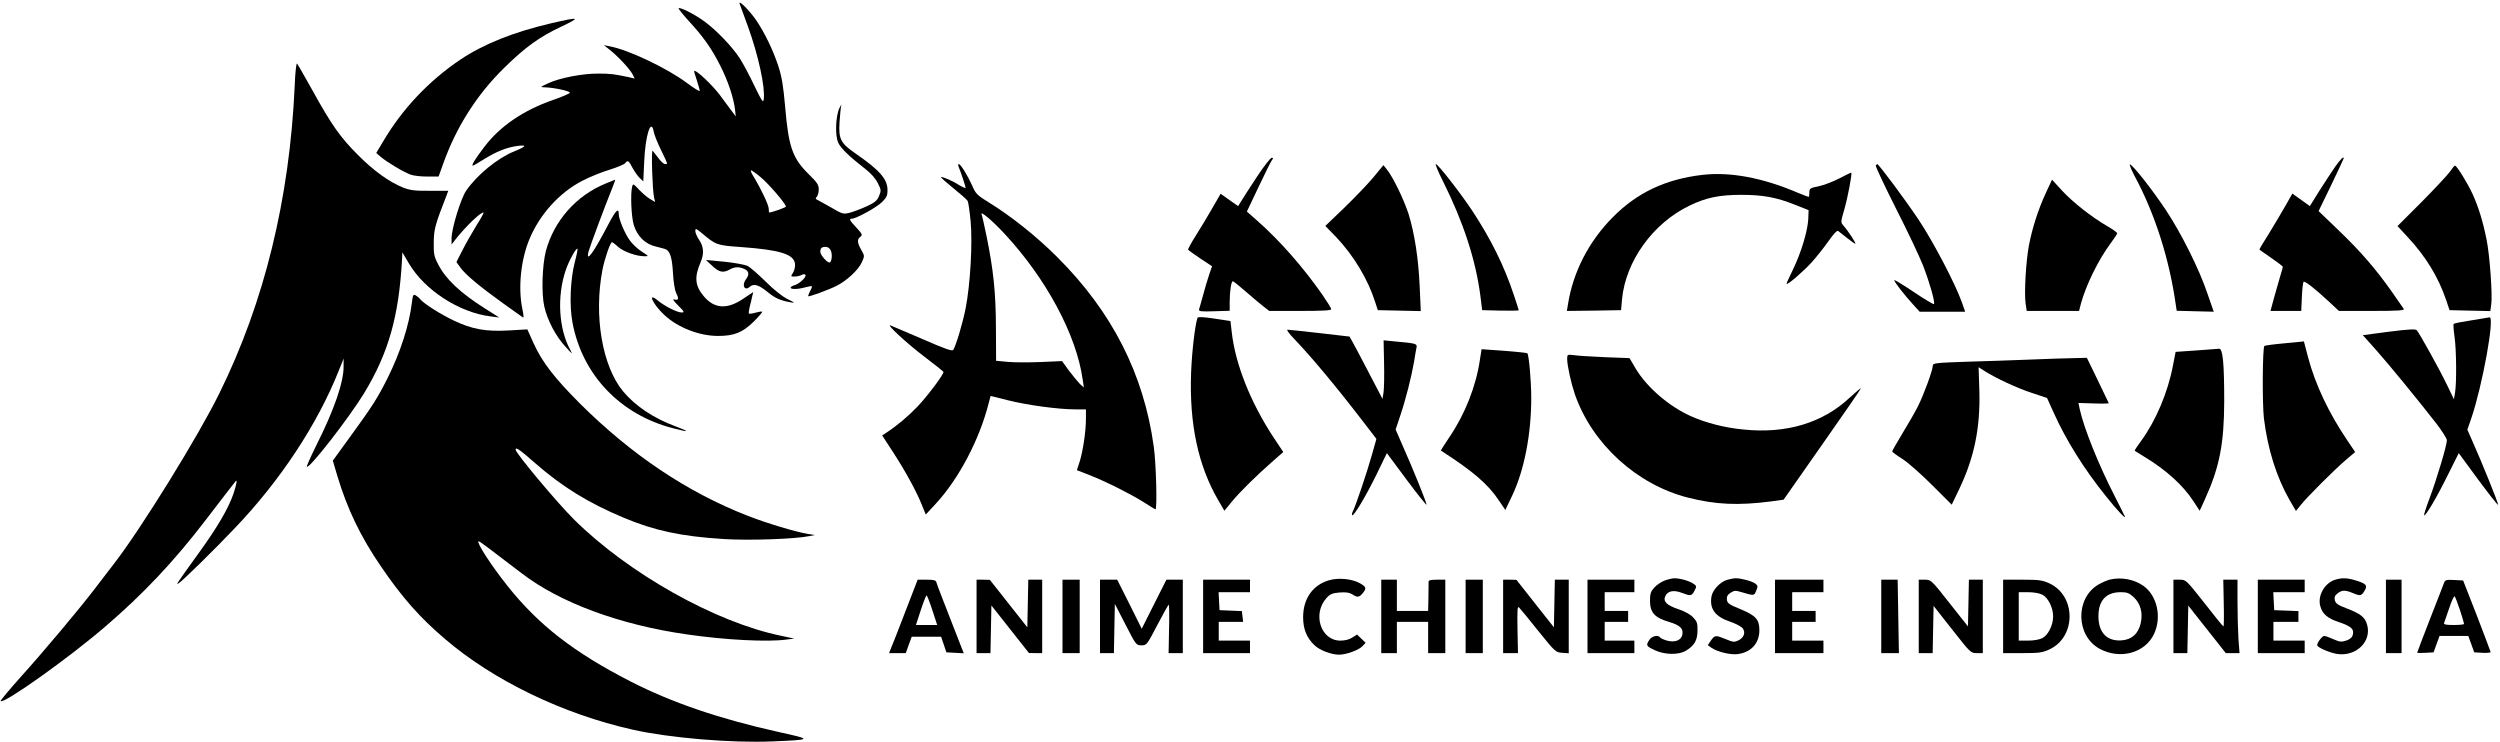 <?xml version="1.0" standalone="no"?>
<!DOCTYPE svg PUBLIC "-//W3C//DTD SVG 20010904//EN"
 "http://www.w3.org/TR/2001/REC-SVG-20010904/DTD/svg10.dtd">
<svg version="1.0" xmlns="http://www.w3.org/2000/svg"
 width="1600pt" height="475pt" viewBox="0 0 1600 475"
 preserveAspectRatio="xMidYMid meet">

<g transform="translate(0,475) scale(0.1,-0.1)"
fill="#000000" stroke="none">
<path d="M4734 4725 c4 -11 28 -76 53 -145 67 -185 111 -389 101 -465 -3 -26
-11 -15 -60 86 -30 64 -72 142 -93 175 -49 76 -153 184 -231 240 -63 45 -152
90 -161 81 -2 -3 26 -38 63 -79 96 -104 149 -179 204 -289 50 -99 84 -201 94
-279 l5 -45 -22 29 c-12 16 -48 65 -80 108 -49 65 -154 164 -164 154 -2 -1 6
-29 17 -61 11 -33 19 -63 18 -67 -2 -4 -39 19 -83 52 -126 94 -376 213 -495
234 l-35 7 35 -28 c53 -41 129 -123 147 -156 l15 -30 -33 8 c-98 21 -121 24
-199 24 -102 1 -249 -28 -322 -62 -53 -25 -53 -25 -19 -26 59 -2 162 -24 158
-35 -2 -5 -50 -26 -108 -46 -188 -65 -340 -168 -440 -301 -59 -77 -84 -119
-73 -119 4 0 35 18 70 40 80 50 147 77 216 86 63 8 57 -3 -19 -34 -108 -43
-240 -151 -310 -253 -34 -50 -93 -242 -93 -304 l0 -40 27 35 c65 83 167 180
178 169 2 -2 -19 -40 -47 -84 -27 -44 -67 -114 -88 -156 l-39 -76 26 -36 c31
-44 126 -123 278 -232 61 -43 115 -82 121 -86 7 -6 6 12 -3 54 -28 135 -10
315 46 448 66 158 192 297 338 372 48 25 127 57 175 71 47 15 92 33 98 41 18
22 23 19 48 -29 13 -24 34 -54 47 -66 l22 -21 6 128 c7 167 44 282 61 190 3
-19 24 -71 46 -116 22 -45 40 -84 40 -87 0 -2 -7 -4 -14 -4 -8 0 -27 17 -42
38 -16 20 -32 42 -37 47 -10 11 -2 -249 9 -299 l7 -29 -32 19 c-18 10 -50 38
-71 60 -36 39 -39 40 -44 20 -12 -43 -6 -193 10 -245 22 -74 76 -126 146 -140
29 -7 58 -15 64 -19 24 -16 36 -58 41 -150 3 -54 12 -109 19 -124 20 -39 18
-51 -8 -45 -16 5 -11 -5 23 -39 39 -39 41 -44 21 -44 -28 0 -109 41 -151 76
-72 60 -33 -24 43 -94 86 -79 222 -132 341 -132 104 0 158 22 229 92 32 32 57
61 54 63 -2 3 -21 0 -42 -6 -21 -6 -40 -8 -43 -6 -2 3 0 22 5 43 6 22 13 52
16 67 l7 28 -63 -42 c-102 -70 -185 -66 -252 13 -58 67 -64 123 -22 220 23 54
20 99 -9 142 -14 20 -25 46 -25 57 0 19 3 18 38 -10 94 -79 97 -81 253 -92
251 -18 341 -46 347 -108 2 -18 -4 -43 -13 -57 -15 -23 -15 -24 10 -24 15 0
35 5 45 10 13 7 21 7 25 0 8 -13 -42 -59 -72 -66 -13 -4 -23 -10 -23 -15 0
-12 47 -11 93 2 22 6 41 9 43 7 2 -2 -3 -17 -12 -32 -8 -16 -13 -30 -11 -32 4
-5 130 41 180 66 66 33 140 102 162 150 19 42 19 42 -3 81 -26 45 -28 68 -5
84 14 11 12 17 -25 57 -44 47 -50 58 -31 58 27 0 157 71 192 105 31 30 37 42
37 79 0 70 -50 127 -208 236 -92 64 -106 91 -99 198 3 48 8 96 11 107 4 11 -1
4 -11 -15 -25 -52 -30 -178 -8 -224 17 -36 71 -88 175 -169 34 -26 64 -60 78
-89 22 -43 22 -48 8 -82 -12 -30 -27 -42 -78 -66 -35 -16 -83 -34 -108 -41
-44 -11 -47 -10 -124 35 -44 25 -85 47 -90 50 -7 2 -7 8 2 17 6 7 12 28 12 47
0 29 -10 44 -63 96 -105 103 -130 174 -152 432 -12 135 -21 191 -44 262 -34
103 -87 212 -141 292 -44 64 -117 137 -106 105z m133 -1108 c49 -39 163 -172
163 -189 0 -6 -91 -38 -107 -38 -2 0 -3 11 -3 24 0 23 -51 131 -99 209 -13 20
-19 37 -14 37 4 0 32 -19 60 -43z m450 -470 c12 -26 6 -77 -9 -77 -16 0 -58
49 -58 68 0 24 8 32 35 32 13 0 26 -9 32 -23z"/>
<path d="M3523 4600 c-238 -56 -428 -132 -576 -231 -202 -136 -372 -315 -496
-526 l-43 -72 29 -25 c38 -33 150 -100 192 -114 19 -7 66 -12 106 -12 l72 0
28 78 c83 236 216 445 389 615 136 134 227 200 363 264 135 64 125 67 -64 23z"/>
<path d="M1886 4198 c-33 -722 -194 -1381 -481 -1963 -133 -272 -496 -859
-671 -1087 -32 -42 -86 -112 -119 -155 -97 -129 -340 -418 -483 -576 -73 -82
-131 -151 -128 -154 20 -20 434 274 671 478 241 207 436 413 640 679 103 135
190 247 192 249 13 17 8 -16 -13 -79 -31 -92 -104 -217 -226 -385 -141 -196
-143 -199 -126 -189 22 12 228 214 360 353 291 304 530 666 667 1011 l30 75 0
-46 c2 -102 -59 -279 -174 -508 -36 -73 -64 -135 -61 -138 15 -15 268 310 366
470 157 259 223 493 243 857 l2 45 42 -71 c101 -171 321 -314 523 -339 l55 -7
-90 57 c-159 100 -254 190 -301 284 -26 49 -29 66 -28 141 1 84 9 113 83 302
l10 27 -117 0 c-97 -1 -126 3 -171 20 -90 36 -191 109 -291 210 -113 113 -167
190 -290 412 -50 90 -95 168 -99 172 -5 5 -12 -61 -15 -145z"/>
<path d="M8044 3618 c-45 -68 -90 -138 -100 -155 l-20 -32 -56 39 -56 40 -53
-92 c-29 -51 -77 -130 -106 -176 -29 -46 -51 -86 -49 -90 2 -4 38 -29 79 -57
l74 -49 -18 -53 c-10 -30 -28 -88 -39 -131 -12 -42 -23 -84 -26 -92 -3 -13 11
-15 96 -12 l100 3 0 57 c0 68 10 132 20 132 4 0 42 -30 84 -67 43 -38 94 -80
113 -95 l36 -28 198 0 c140 0 199 3 199 11 0 6 -26 48 -57 93 -122 175 -273
347 -415 472 l-68 60 75 158 c41 87 80 165 86 172 9 11 8 14 -2 14 -8 0 -51
-55 -95 -122z"/>
<path d="M14945 3683 c-22 -32 -67 -101 -101 -154 l-61 -98 -56 40 -56 40 -43
-76 c-24 -42 -71 -121 -105 -177 -35 -55 -63 -102 -63 -104 0 -2 34 -26 75
-54 41 -28 75 -54 75 -58 0 -4 -7 -29 -16 -57 -8 -27 -26 -89 -39 -137 l-24
-88 98 0 99 0 4 90 c2 49 7 92 11 96 7 8 71 -42 164 -128 l62 -58 211 0 c166
0 210 3 204 13 -4 6 -39 56 -77 111 -104 147 -200 258 -341 393 l-127 122 81
167 c44 92 80 169 80 171 0 15 -21 -6 -55 -54z"/>
<path d="M6135 3683 c16 -39 45 -127 45 -135 0 -4 -17 3 -39 16 -45 29 -112
58 -118 52 -3 -2 33 -34 79 -71 46 -37 87 -73 91 -81 4 -7 13 -66 19 -130 13
-140 -2 -404 -32 -558 -19 -95 -61 -236 -79 -265 -7 -10 -48 4 -197 69 -104
45 -196 84 -204 87 -34 13 104 -115 215 -199 66 -50 121 -94 123 -98 5 -12
-98 -150 -165 -221 -59 -62 -131 -123 -203 -170 l-24 -16 71 -109 c79 -122
149 -250 184 -338 l24 -59 63 68 c149 161 282 414 341 650 l11 41 112 -28
c123 -31 323 -58 430 -58 l68 0 0 -59 c0 -80 -18 -202 -39 -272 l-19 -58 82
-32 c111 -44 267 -123 349 -175 37 -24 70 -44 72 -44 12 0 4 300 -11 402 -64
465 -267 863 -618 1213 -132 132 -295 262 -440 351 -71 44 -82 54 -103 104
-30 67 -75 140 -87 140 -4 0 -5 -8 -1 -17z m296 -431 c266 -287 458 -646 498
-930 l8 -52 -25 22 c-13 13 -44 51 -70 85 l-45 62 -136 -6 c-75 -3 -170 -3
-211 1 l-75 7 -1 212 c-1 227 -16 369 -60 585 -14 68 -28 131 -32 140 -10 27
70 -41 149 -126z"/>
<path d="M9236 3588 c129 -258 208 -500 238 -728 l12 -95 117 -3 c64 -1 117 0
117 2 0 3 -14 46 -31 97 -63 190 -147 358 -267 541 -79 118 -219 298 -233 298
-5 0 16 -51 47 -112z"/>
<path d="M12005 3691 c-3 -5 55 -128 128 -273 74 -145 153 -312 176 -371 44
-116 77 -234 68 -243 -3 -3 -60 31 -127 76 -67 45 -124 80 -126 77 -6 -5 63
-94 121 -157 l41 -45 146 0 145 0 -21 60 c-41 117 -185 392 -279 532 -81 121
-253 353 -263 353 -1 0 -5 -4 -9 -9z"/>
<path d="M13659 3628 c133 -245 226 -539 267 -835 l5 -32 118 -3 119 -3 -40
115 c-52 156 -169 389 -266 535 -85 128 -209 286 -230 293 -6 2 6 -29 27 -70z"/>
<path d="M8787 3612 c-37 -44 -121 -131 -186 -194 l-119 -114 70 -72 c111
-117 203 -270 248 -412 l18 -55 137 -3 138 -3 -7 158 c-8 179 -33 340 -71 463
-29 90 -99 236 -138 284 l-23 29 -67 -81z"/>
<path d="M15680 3652 c-14 -20 -95 -107 -180 -193 l-156 -156 64 -69 c117
-125 197 -257 247 -403 l22 -66 130 -3 131 -3 6 43 c9 58 -10 319 -30 415 -23
115 -52 209 -89 290 -34 74 -102 183 -113 183 -4 0 -18 -17 -32 -38z"/>
<path d="M11773 3609 c-40 -21 -100 -44 -133 -51 -56 -11 -60 -14 -60 -40 0
-15 -2 -28 -5 -28 -3 0 -34 12 -68 26 -227 97 -433 135 -610 115 -236 -27
-420 -114 -575 -271 -154 -155 -255 -352 -287 -558 l-7 -42 174 2 173 3 6 70
c23 243 198 487 432 599 107 52 192 69 332 69 138 0 225 -16 347 -65 l83 -33
-2 -56 c-4 -78 -46 -217 -98 -324 -24 -49 -43 -91 -41 -92 7 -7 103 76 158
135 31 34 80 96 109 137 33 47 56 72 63 67 6 -5 32 -25 57 -45 25 -20 49 -37
53 -37 8 0 -47 84 -76 116 -18 21 -18 23 6 105 22 77 51 229 44 234 -2 1 -36
-16 -75 -36z"/>
<path d="M3875 3575 c-187 -77 -328 -236 -381 -430 -24 -91 -30 -275 -10 -359
21 -89 74 -190 137 -257 42 -47 46 -49 29 -19 -74 134 -87 342 -29 512 20 59
67 144 75 136 2 -3 -5 -40 -17 -84 -29 -114 -36 -277 -15 -389 63 -335 306
-589 644 -676 105 -27 110 -23 19 11 -144 53 -260 131 -339 225 -134 162 -189
485 -132 780 15 74 50 175 61 175 3 0 21 -13 39 -30 35 -31 117 -60 168 -60
30 0 29 0 -17 30 -25 16 -60 48 -76 71 -32 43 -71 137 -71 169 0 43 -19 24
-65 -63 -95 -182 -146 -254 -129 -179 6 25 105 292 153 410 11 28 20 52 18 52
-1 0 -29 -12 -62 -25z"/>
<path d="M13092 3512 c-48 -105 -85 -219 -107 -333 -19 -101 -31 -307 -21
-372 l7 -47 168 0 167 0 12 47 c33 120 111 280 193 390 22 29 39 56 39 60 0 5
-29 26 -64 46 -103 60 -219 152 -289 227 l-64 70 -41 -88z"/>
<path d="M4559 3048 c43 -41 70 -46 111 -23 31 18 61 19 95 3 28 -13 32 -35
10 -64 -30 -39 -10 -80 24 -49 25 22 58 12 115 -35 46 -38 79 -53 146 -65 31
-5 29 -3 -20 21 -34 17 -88 60 -140 112 -47 46 -98 91 -115 100 -17 8 -82 20
-149 27 l-118 11 41 -38z"/>
<path d="M2636 2813 c-17 -143 -74 -320 -157 -486 -65 -128 -94 -174 -235
-368 l-114 -157 29 -98 c63 -211 150 -391 279 -579 137 -201 248 -326 407
-462 312 -268 758 -483 1205 -583 236 -53 629 -86 895 -75 256 11 257 12 35
61 -377 84 -682 188 -945 323 -363 186 -589 362 -787 611 -106 134 -197 274
-186 286 4 3 47 -29 278 -206 243 -187 628 -329 1055 -390 246 -36 521 -50
640 -33 l48 6 -84 18 c-420 86 -977 399 -1325 744 -108 107 -374 425 -374 447
0 19 23 3 126 -87 173 -151 340 -254 567 -349 196 -82 366 -119 642 -136 156
-10 456 0 545 19 l35 7 -45 7 c-82 14 -263 68 -390 118 -383 150 -739 389
-1066 714 -166 166 -244 267 -299 388 l-40 89 -120 -7 c-148 -8 -234 8 -352
64 -86 41 -189 107 -213 135 -7 10 -21 21 -30 26 -15 8 -18 2 -24 -47z"/>
<path d="M7664 2716 c-16 -46 -36 -218 -41 -352 -12 -327 45 -594 174 -816
l39 -67 49 60 c53 64 161 170 264 260 l64 56 -62 93 c-148 225 -246 472 -268
676 l-8 69 -103 16 c-73 11 -105 12 -108 5z"/>
<path d="M15818 2700 c-60 -9 -111 -19 -114 -23 -4 -3 -1 -40 5 -82 12 -83 14
-297 3 -360 l-7 -40 -41 85 c-48 101 -181 340 -197 357 -9 8 -52 6 -178 -10
l-167 -22 85 -95 c85 -96 263 -313 386 -471 37 -48 67 -96 67 -107 0 -32 -64
-245 -109 -366 -23 -60 -39 -111 -37 -114 9 -8 81 114 151 256 l71 142 124
-169 c69 -93 126 -166 128 -162 3 8 -108 282 -167 413 l-30 68 25 72 c72 211
152 653 117 647 -5 -1 -56 -9 -115 -19z"/>
<path d="M8281 2583 c107 -111 266 -301 442 -530 l86 -112 -29 -103 c-31 -110
-105 -330 -122 -361 -5 -10 -7 -21 -4 -24 9 -10 87 120 155 259 l67 138 127
-171 c70 -94 127 -165 127 -159 0 14 -85 225 -151 373 l-47 108 29 87 c35 103
72 249 89 347 6 39 13 80 16 92 4 24 -6 26 -141 38 l-70 7 3 -144 c2 -79 0
-163 -3 -187 l-7 -44 -83 159 c-45 87 -93 177 -105 199 l-23 41 -191 22 c-105
12 -198 22 -206 22 -8 0 10 -25 41 -57z"/>
<path d="M14622 2553 c-68 -6 -126 -14 -130 -17 -12 -13 -14 -367 -3 -463 24
-196 80 -375 163 -521 l42 -72 30 37 c39 50 216 227 290 290 l59 50 -50 74
c-120 178 -205 358 -251 531 l-27 103 -123 -12z"/>
<path d="M9471 2445 c-25 -169 -96 -348 -197 -496 -30 -45 -54 -82 -52 -83
207 -133 302 -215 373 -322 l39 -58 44 92 c78 165 122 394 122 626 0 108 -15
274 -25 285 -4 3 -71 10 -150 16 l-143 10 -11 -70z"/>
<path d="M14054 2507 l-130 -9 -17 -87 c-32 -171 -110 -355 -204 -483 -24 -33
-43 -61 -41 -63 2 -1 28 -18 58 -36 142 -85 252 -185 318 -287 l40 -61 35 77
c92 202 121 353 122 622 0 247 -9 341 -33 338 -9 -1 -76 -6 -148 -11z"/>
<path d="M10030 2452 c0 -42 25 -154 49 -225 110 -317 396 -579 725 -662 177
-45 322 -51 531 -24 l80 11 245 350 c135 192 247 355 249 361 2 7 -30 -20 -72
-59 -172 -161 -405 -231 -678 -203 -119 11 -239 42 -334 84 -141 62 -284 185
-356 305 l-40 68 -157 6 c-86 4 -176 9 -199 13 -42 5 -43 5 -43 -25z"/>
<path d="M13000 2449 c-107 -4 -293 -11 -412 -14 -201 -7 -218 -9 -218 -25 0
-28 -58 -187 -95 -260 -18 -36 -63 -114 -99 -173 -36 -60 -66 -112 -66 -116 0
-4 30 -26 68 -50 37 -24 122 -100 190 -168 l123 -123 49 102 c96 202 134 390
128 625 l-5 153 31 -20 c68 -45 215 -114 308 -144 l99 -33 43 -95 c79 -176
196 -363 335 -535 74 -93 129 -150 120 -128 -2 6 -32 64 -65 130 -102 198
-195 429 -223 553 l-9 43 98 -3 c54 -2 97 -1 96 2 -1 3 -33 69 -71 148 l-69
142 -80 -2 c-45 0 -169 -5 -276 -9z"/>
<path d="M8508 1037 c-106 -30 -168 -118 -168 -237 0 -76 22 -130 71 -178 33
-33 109 -62 159 -62 45 0 125 29 148 53 l22 23 -28 27 -27 26 -30 -19 c-19
-13 -47 -20 -77 -20 -125 0 -180 170 -89 272 23 26 37 32 84 36 42 3 63 0 82
-12 32 -21 43 -20 66 7 26 32 24 41 -19 65 -49 27 -133 36 -194 19z"/>
<path d="M10655 1035 c-22 -8 -52 -28 -67 -45 -23 -25 -28 -39 -28 -84 0 -76
29 -109 121 -136 74 -22 95 -44 85 -86 -9 -33 -48 -47 -97 -34 -21 6 -41 15
-44 20 -12 19 -53 10 -69 -15 -23 -35 -21 -40 32 -65 63 -31 154 -33 201 -5
54 32 75 67 75 129 1 47 -3 59 -28 85 -17 18 -54 39 -91 51 -78 26 -103 50
-87 85 15 33 54 41 105 21 58 -22 64 -21 82 14 15 28 14 30 -10 46 -26 17 -86
34 -120 33 -11 0 -38 -6 -60 -14z"/>
<path d="M11053 1039 c-43 -13 -91 -63 -99 -104 -15 -81 22 -132 122 -165 35
-12 70 -31 78 -42 19 -27 7 -59 -29 -77 -25 -12 -34 -11 -79 8 -66 27 -71 27
-96 -8 l-20 -30 22 -16 c38 -27 126 -48 172 -41 85 13 136 70 136 153 0 69
-23 94 -125 136 -69 28 -80 36 -83 59 -2 20 4 31 23 44 24 15 32 16 68 5 85
-25 83 -25 97 9 11 27 11 32 -6 45 -22 16 -93 35 -126 34 -13 0 -37 -5 -55
-10z"/>
<path d="M13504 1041 c-17 -4 -49 -18 -72 -31 -152 -86 -148 -330 7 -413 131
-70 290 -26 347 96 50 107 20 243 -66 306 -59 43 -143 59 -216 42z m152 -113
c44 -42 60 -101 44 -169 -16 -65 -55 -101 -118 -107 -96 -9 -152 48 -152 154
0 101 49 154 143 154 40 0 53 -5 83 -32z"/>
<path d="M14946 1040 c-69 -21 -115 -103 -96 -170 14 -50 46 -77 117 -101 65
-21 93 -40 93 -64 0 -29 -13 -44 -45 -55 -29 -10 -42 -8 -81 9 -26 12 -52 21
-59 21 -13 0 -45 -42 -45 -59 0 -14 78 -48 126 -56 122 -19 223 78 194 185
-13 49 -42 72 -128 105 -59 22 -73 32 -79 53 -4 19 -1 30 17 44 27 22 49 23
97 3 49 -21 56 -19 76 14 21 35 11 46 -59 67 -52 16 -85 17 -128 4z"/>
<path d="M5795 838 c-43 -112 -84 -218 -92 -235 l-13 -33 54 0 53 0 19 53 19
52 94 0 94 0 17 -50 17 -50 55 -3 56 -3 -85 218 c-47 120 -88 226 -90 236 -4
14 -17 17 -62 17 l-58 0 -78 -202z m172 7 l31 -95 -68 0 -68 0 31 95 c17 52
34 95 37 95 3 0 20 -43 37 -95z"/>
<path d="M6250 805 l0 -235 45 0 44 0 3 153 3 152 120 -152 120 -152 43 -1 42
0 0 235 0 235 -45 0 -44 0 -3 -152 -3 -153 -120 152 -120 152 -42 1 -43 0 0
-235z"/>
<path d="M6800 805 l0 -235 55 0 55 0 0 235 0 235 -55 0 -55 0 0 -235z"/>
<path d="M7040 805 l0 -235 45 0 44 0 3 158 3 157 68 -132 c67 -131 69 -133
102 -133 34 0 35 2 102 130 37 71 70 130 73 130 3 0 4 -70 2 -155 l-3 -155 46
0 45 0 0 235 0 235 -53 0 -52 0 -79 -157 -79 -157 -78 157 -79 157 -55 0 -55
0 0 -235z"/>
<path d="M7700 805 l0 -235 150 0 150 0 0 40 0 40 -100 0 -100 0 0 60 0 60 78
0 78 0 -4 35 -4 34 -72 3 -71 3 -3 58 -3 57 101 0 100 0 0 40 0 40 -150 0
-150 0 0 -235z"/>
<path d="M8840 805 l0 -235 50 0 50 0 0 100 0 100 100 0 100 0 0 -100 0 -100
55 0 55 0 0 235 0 235 -54 0 c-37 0 -54 -4 -53 -12 0 -7 -1 -52 -1 -100 l-2
-88 -100 0 -100 0 0 100 0 100 -50 0 -50 0 0 -235z"/>
<path d="M9380 805 l0 -235 55 0 55 0 0 235 0 235 -55 0 -55 0 0 -235z"/>
<path d="M9620 805 l0 -235 48 0 47 0 -3 152 c-2 126 -1 151 10 140 7 -7 63
-74 123 -150 108 -134 111 -137 153 -140 l42 -3 0 235 0 236 -45 0 -44 0 -3
-152 -3 -153 -120 152 -120 152 -42 1 -43 0 0 -235z"/>
<path d="M10160 805 l0 -235 150 0 150 0 0 40 0 40 -95 0 -95 0 0 60 0 60 75
0 75 0 0 35 0 35 -75 0 -75 0 0 60 0 60 95 0 95 0 0 40 0 40 -150 0 -150 0 0
-235z"/>
<path d="M11360 805 l0 -235 155 0 155 0 0 40 0 40 -100 0 -100 0 0 60 0 60
75 0 75 0 0 35 0 35 -75 0 -75 0 0 60 0 60 100 0 100 0 0 40 0 40 -155 0 -155
0 0 -235z"/>
<path d="M12040 805 l0 -235 56 0 57 0 -4 235 -4 235 -52 0 -53 0 0 -235z"/>
<path d="M12280 805 l0 -235 45 0 44 0 3 151 3 151 119 -151 c116 -148 119
-151 157 -151 l39 0 0 235 0 235 -45 0 -44 0 -3 -150 -3 -149 -118 149 c-116
148 -119 150 -158 150 l-39 0 0 -235z"/>
<path d="M12820 805 l0 -235 123 0 c108 0 128 3 174 24 171 80 171 342 0 422
-46 21 -66 24 -174 24 l-123 0 0 -235z m251 139 c37 -19 69 -83 69 -139 0 -56
-32 -120 -69 -139 -17 -9 -55 -16 -91 -16 l-60 0 0 155 0 155 60 0 c36 0 74
-7 91 -16z"/>
<path d="M13910 805 l0 -235 45 0 44 0 3 152 3 152 120 -152 120 -152 44 0 44
0 -7 92 c-3 50 -6 156 -6 235 l0 143 -46 0 -45 0 3 -150 c2 -83 1 -150 -2
-149 -3 0 -58 67 -122 150 -117 148 -118 149 -158 149 l-40 0 0 -235z"/>
<path d="M14450 805 l0 -235 150 0 150 0 0 40 0 40 -100 0 -100 0 0 60 0 60
80 0 80 0 0 35 0 34 -77 3 -78 3 -3 58 -3 57 101 0 100 0 0 40 0 40 -150 0
-150 0 0 -235z"/>
<path d="M15270 805 l0 -235 50 0 50 0 0 235 0 235 -50 0 -50 0 0 -235z"/>
<path d="M15643 1023 c-3 -10 -44 -114 -90 -232 -46 -118 -83 -216 -83 -218 0
-2 24 -3 52 -1 l53 3 19 53 19 52 92 0 92 0 19 -52 19 -53 53 -3 c28 -2 52 1
52 5 -1 4 -40 109 -88 233 l-88 225 -57 3 c-48 3 -58 0 -64 -15z m101 -178
c14 -44 26 -83 26 -88 0 -4 -30 -7 -66 -7 -49 0 -65 3 -62 13 3 6 17 50 33 95
15 46 31 80 35 75 4 -4 19 -44 34 -88z"/>
</g>
</svg>
